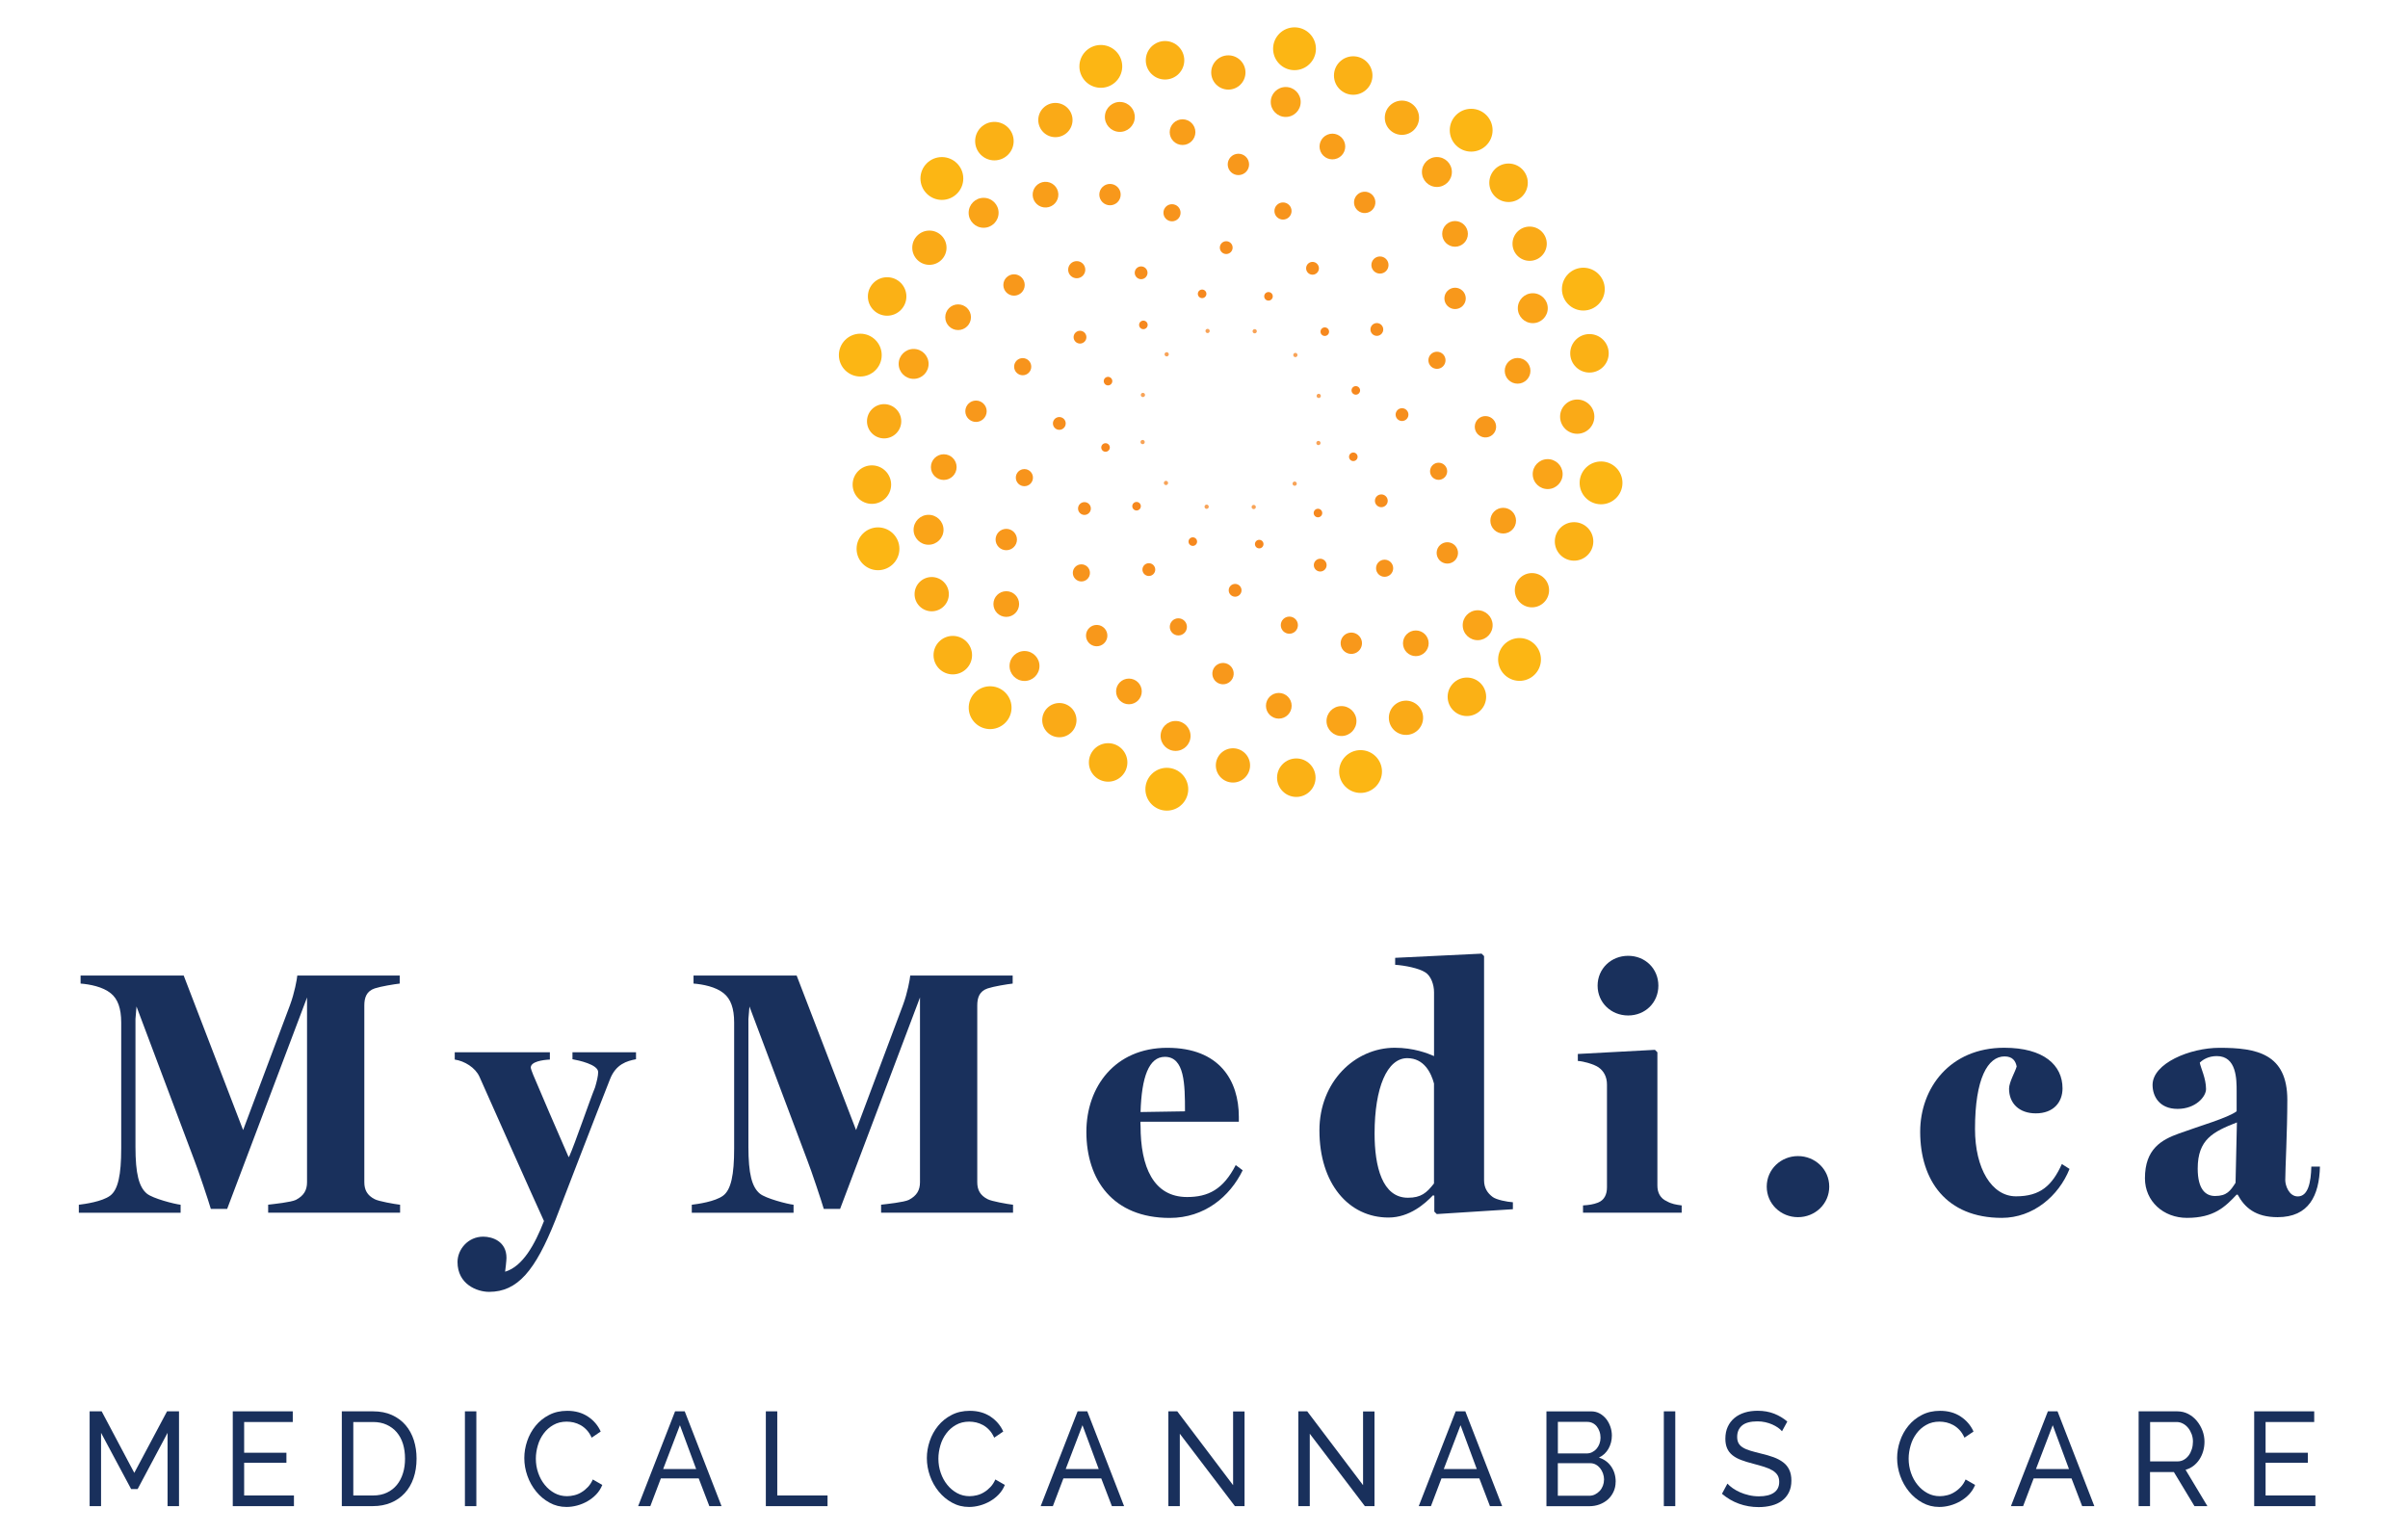 <svg width="182" height="116" viewBox="0 0 182 116" fill="none" xmlns="http://www.w3.org/2000/svg">
<path d="M30.243 91.68H20.268V91.075C20.712 91.022 22 90.89 22.367 90.709C22.972 90.392 23.206 89.972 23.206 89.371V75.407L23.128 75.617L17.169 91.392H15.935C15.778 90.841 14.988 88.478 14.7 87.745L10.317 76.091L10.239 77.037V86.696C10.239 88.742 10.502 89.741 11.103 90.239C11.548 90.606 13.177 91.025 13.651 91.079V91.684H5.959V91.079C6.404 91.025 7.716 90.844 8.321 90.396C8.926 89.951 9.161 88.82 9.161 86.828V77.3C9.161 76.226 8.898 75.514 8.375 75.094C7.77 74.596 6.774 74.411 6.091 74.358V73.753H13.885L18.375 85.433L21.919 75.984C22.26 75.066 22.445 74.041 22.47 73.753H30.211V74.358C29.767 74.411 28.795 74.568 28.322 74.724C27.693 74.934 27.536 75.432 27.536 76.012V89.371C27.536 89.948 27.746 90.367 28.322 90.659C28.61 90.816 29.792 91.025 30.24 91.079V91.684L30.243 91.68Z" fill="#19305C"/>
<path d="M48.067 80.079C47.384 80.21 46.544 80.445 46.1 81.601C45.153 83.988 42.425 91.075 41.98 92.231C40.457 96.063 39.12 97.664 36.967 97.664C36.049 97.664 34.58 97.088 34.58 95.408C34.58 94.462 35.366 93.491 36.523 93.491C37.231 93.491 38.28 93.857 38.28 95.092C38.28 95.277 38.202 95.985 38.177 96.141C39.515 95.746 40.432 94.067 41.115 92.31C40.511 91.022 36.601 82.206 36.234 81.391C35.921 80.708 35.107 80.21 34.37 80.103V79.552H41.56V80.103C41.009 80.128 40.116 80.26 40.116 80.708C40.116 80.787 40.219 81.05 40.301 81.26C40.511 81.786 42.478 86.351 42.98 87.482L43.033 87.404C43.428 86.539 44.556 83.231 44.975 82.206C45.107 81.761 45.21 81.341 45.21 81.05C45.21 80.473 43.713 80.157 43.268 80.079V79.552H48.071V80.079H48.067Z" fill="#19305C"/>
<path d="M76.571 91.68H66.595V91.075C67.04 91.022 68.328 90.89 68.694 90.709C69.299 90.392 69.534 89.972 69.534 89.371V75.407L69.456 75.617L63.496 91.392H62.262C62.105 90.841 61.316 88.478 61.028 87.745L56.645 76.091L56.566 77.037V86.696C56.566 88.742 56.83 89.741 57.431 90.239C57.876 90.606 59.505 91.025 59.978 91.079V91.684H52.286V91.079C52.731 91.025 54.044 90.844 54.649 90.396C55.254 89.951 55.488 88.82 55.488 86.828V77.3C55.488 76.226 55.225 75.514 54.702 75.094C54.097 74.596 53.101 74.411 52.418 74.358V73.753H60.213L64.703 85.433L68.246 75.984C68.588 75.066 68.772 74.041 68.797 73.753H76.539V74.358C76.094 74.411 75.123 74.568 74.65 74.724C74.02 74.934 73.863 75.432 73.863 76.012V89.371C73.863 89.948 74.073 90.367 74.65 90.659C74.938 90.816 76.119 91.025 76.567 91.079V91.684L76.571 91.68Z" fill="#19305C"/>
<path d="M93.921 88.478C92.95 90.474 91.033 92.075 88.411 92.075C84.106 92.075 82.11 89.186 82.11 85.564C82.11 82.178 84.262 79.214 88.226 79.214C92.189 79.214 93.633 81.708 93.633 84.437V84.803H86.205C86.18 84.803 86.205 85.091 86.205 85.116C86.205 88.215 87.176 90.495 89.723 90.495C91.324 90.495 92.452 89.919 93.398 88.08L93.925 88.475L93.921 88.478ZM89.563 84.017C89.563 81.971 89.538 79.897 88.041 79.897C86.835 79.897 86.283 81.42 86.205 84.07L89.563 84.017Z" fill="#19305C"/>
<path d="M114.342 91.417L108.593 91.783L108.408 91.598V90.392L108.305 90.367C107.729 90.972 106.547 92.046 104.946 92.046C101.93 92.046 99.724 89.474 99.724 85.458C99.724 81.783 102.403 79.21 105.42 79.21C106.836 79.21 107.914 79.63 108.387 79.84V75.013C108.387 74.436 108.152 73.778 107.732 73.515C107.259 73.198 106.184 72.988 105.448 72.938V72.412L111.983 72.095L112.168 72.28V89.236C112.168 89.812 112.432 90.207 112.823 90.495C113.111 90.705 113.901 90.862 114.346 90.89V91.417H114.342ZM108.383 89.474V81.914C108.173 81.128 107.647 79.997 106.362 79.997C104.84 79.997 103.893 82.227 103.893 85.692C103.893 88.186 104.47 90.549 106.412 90.549C107.408 90.549 107.828 90.182 108.38 89.474H108.383Z" fill="#19305C"/>
<path d="M127.1 91.68H119.647V91.129C120.091 91.104 120.433 91.05 120.774 90.919C121.247 90.734 121.457 90.314 121.457 89.763V81.993C121.457 81.416 121.223 80.968 120.803 80.68C120.49 80.47 119.728 80.235 119.255 80.207V79.68L125.083 79.367L125.268 79.552V89.631C125.268 90.182 125.502 90.602 125.976 90.812C126.342 91.022 126.684 91.075 127.103 91.129V91.68H127.1ZM123.058 72.259C124.346 72.259 125.342 73.23 125.342 74.515C125.342 75.799 124.346 76.77 123.058 76.77C121.77 76.77 120.749 75.799 120.749 74.515C120.749 73.23 121.774 72.259 123.058 72.259Z" fill="#19305C"/>
<path d="M135.894 87.4C137.182 87.4 138.257 88.396 138.257 89.709C138.257 91.022 137.182 92.018 135.894 92.018C134.606 92.018 133.532 91.022 133.532 89.709C133.532 88.396 134.606 87.4 135.894 87.4Z" fill="#19305C"/>
<path d="M156.418 88.371C155.604 90.417 153.661 92.071 151.299 92.071C147.101 92.071 145.13 89.236 145.13 85.561C145.13 82.252 147.385 79.21 151.48 79.21C154.472 79.21 155.888 80.523 155.888 82.281C155.888 83.33 155.205 84.17 153.867 84.17C152.608 84.17 151.847 83.409 151.847 82.306C151.847 81.808 152.32 81.018 152.423 80.626C152.345 80.231 152.135 79.865 151.505 79.865C150.246 79.865 149.274 81.519 149.274 85.351C149.274 88.343 150.534 90.442 152.373 90.442C154.212 90.442 155.102 89.627 155.838 88.001L156.415 88.368L156.418 88.371Z" fill="#19305C"/>
<path d="M175.345 88.186C175.291 90.392 174.505 92.018 172.143 92.018C170.464 92.018 169.649 91.282 169.126 90.314H169.048C168.183 91.232 167.344 92.071 165.294 92.071C163.509 92.071 162.118 90.812 162.118 89.079C162.118 86.849 163.377 86.166 164.69 85.692C166.266 85.116 168.39 84.511 169.048 84.013V82.491C169.048 81.598 169.048 79.84 167.55 79.84C166.895 79.84 166.476 80.128 166.262 80.338C166.34 80.758 166.735 81.519 166.735 82.334C166.735 82.91 165.949 83.832 164.583 83.832C163.217 83.832 162.694 82.886 162.694 82.021C162.694 80.395 165.501 79.214 167.76 79.214C170.567 79.214 172.879 79.659 172.879 83.152C172.879 85.54 172.723 88.35 172.723 89.215C172.723 89.634 173.011 90.449 173.669 90.449C174.455 90.449 174.665 89.375 174.694 88.194H175.348L175.345 88.186ZM169.073 84.853C167.262 85.561 166.106 86.141 166.106 88.343C166.106 89.891 166.682 90.417 167.418 90.417C168.311 90.417 168.575 90.022 168.966 89.421L169.069 84.853H169.073Z" fill="#19305C"/>
<path d="M12.665 113.865V108.323L10.402 112.574H9.912L7.638 108.323V113.865H6.774V106.697H7.684L10.15 111.35L12.626 106.697H13.53V113.865H12.665Z" fill="#19305C"/>
<path d="M22.217 113.058V113.865H17.593V106.697H22.128V107.504H18.453V109.827H21.648V110.585H18.453V113.058H22.214H22.217Z" fill="#19305C"/>
<path d="M25.835 113.865V106.697H28.194C28.738 106.697 29.215 106.789 29.628 106.978C30.041 107.166 30.386 107.423 30.66 107.746C30.934 108.07 31.14 108.447 31.279 108.881C31.417 109.315 31.485 109.778 31.485 110.269C31.485 110.813 31.407 111.307 31.254 111.749C31.101 112.19 30.88 112.567 30.592 112.88C30.304 113.193 29.959 113.435 29.55 113.606C29.14 113.776 28.692 113.862 28.194 113.862H25.835V113.865ZM30.613 110.272C30.613 109.867 30.56 109.497 30.457 109.155C30.35 108.814 30.194 108.525 29.987 108.28C29.781 108.038 29.525 107.849 29.226 107.711C28.927 107.572 28.582 107.504 28.201 107.504H26.703V113.058H28.201C28.593 113.058 28.938 112.987 29.24 112.844C29.543 112.702 29.795 112.506 29.998 112.257C30.201 112.008 30.354 111.713 30.457 111.375C30.564 111.034 30.613 110.667 30.613 110.269V110.272Z" fill="#19305C"/>
<path d="M35.139 113.865V106.697H36.003V113.865H35.139Z" fill="#19305C"/>
<path d="M39.628 110.233C39.628 109.803 39.7 109.372 39.845 108.945C39.988 108.518 40.201 108.134 40.479 107.793C40.756 107.451 41.098 107.177 41.5 106.971C41.902 106.761 42.361 106.658 42.873 106.658C43.481 106.658 44.001 106.804 44.435 107.092C44.869 107.38 45.193 107.757 45.402 108.223L44.719 108.689C44.616 108.461 44.495 108.269 44.349 108.113C44.207 107.96 44.05 107.835 43.88 107.739C43.709 107.647 43.535 107.579 43.357 107.536C43.179 107.497 43.001 107.476 42.83 107.476C42.453 107.476 42.119 107.558 41.827 107.725C41.535 107.889 41.29 108.106 41.094 108.372C40.895 108.639 40.745 108.938 40.65 109.273C40.553 109.607 40.5 109.941 40.5 110.276C40.5 110.653 40.56 111.012 40.678 111.35C40.795 111.692 40.959 111.991 41.172 112.254C41.382 112.517 41.631 112.723 41.919 112.88C42.208 113.037 42.521 113.111 42.859 113.111C43.037 113.111 43.222 113.086 43.41 113.04C43.599 112.994 43.78 112.919 43.951 112.812C44.125 112.709 44.285 112.578 44.435 112.418C44.584 112.261 44.709 112.069 44.805 111.848L45.523 112.261C45.413 112.531 45.264 112.766 45.068 112.973C44.872 113.179 44.652 113.35 44.406 113.492C44.161 113.634 43.901 113.741 43.624 113.816C43.35 113.89 43.079 113.926 42.82 113.926C42.354 113.926 41.923 113.819 41.535 113.602C41.144 113.389 40.81 113.108 40.525 112.759C40.24 112.41 40.02 112.019 39.863 111.578C39.707 111.137 39.628 110.689 39.628 110.23V110.233Z" fill="#19305C"/>
<path d="M51.023 106.697H51.753L54.535 113.865H53.613L52.809 111.766H49.949L49.152 113.865H48.231L51.023 106.697ZM52.617 111.058L51.39 107.746L50.123 111.058H52.617Z" fill="#19305C"/>
<path d="M57.883 113.865V106.697H58.747V113.058H62.547V113.865H57.886H57.883Z" fill="#19305C"/>
<path d="M70.053 110.233C70.053 109.803 70.124 109.372 70.27 108.945C70.412 108.518 70.626 108.134 70.903 107.793C71.181 107.451 71.522 107.177 71.924 106.971C72.326 106.761 72.785 106.658 73.298 106.658C73.906 106.658 74.425 106.804 74.86 107.092C75.294 107.38 75.617 107.757 75.827 108.223L75.144 108.689C75.041 108.461 74.92 108.269 74.774 108.113C74.632 107.96 74.475 107.835 74.305 107.739C74.134 107.647 73.96 107.579 73.782 107.536C73.604 107.497 73.426 107.476 73.255 107.476C72.878 107.476 72.544 107.558 72.252 107.725C71.96 107.889 71.715 108.106 71.519 108.372C71.32 108.639 71.17 108.938 71.074 109.273C70.978 109.607 70.925 109.941 70.925 110.276C70.925 110.653 70.985 111.012 71.103 111.35C71.22 111.692 71.384 111.991 71.597 112.254C71.807 112.517 72.056 112.723 72.344 112.88C72.632 113.037 72.946 113.111 73.284 113.111C73.461 113.111 73.646 113.086 73.835 113.04C74.023 112.994 74.205 112.919 74.376 112.812C74.55 112.709 74.71 112.578 74.86 112.418C75.009 112.261 75.133 112.069 75.23 111.848L75.948 112.261C75.838 112.531 75.689 112.766 75.493 112.973C75.297 113.179 75.077 113.35 74.831 113.492C74.586 113.634 74.326 113.741 74.048 113.816C73.775 113.89 73.504 113.926 73.244 113.926C72.778 113.926 72.348 113.819 71.96 113.602C71.569 113.389 71.234 113.108 70.95 112.759C70.665 112.41 70.445 112.019 70.288 111.578C70.132 111.137 70.053 110.689 70.053 110.23V110.233Z" fill="#19305C"/>
<path d="M81.448 106.697H82.178L84.96 113.865H84.038L83.234 111.766H80.374L79.577 113.865H78.656L81.448 106.697ZM83.042 111.058L81.815 107.746L80.548 111.058H83.042Z" fill="#19305C"/>
<path d="M89.172 108.394V113.865H88.307V106.697H88.98L93.199 112.279V106.704H94.064V113.862H93.334L89.172 108.39V108.394Z" fill="#19305C"/>
<path d="M98.995 108.394V113.865H98.13V106.697H98.802L103.022 112.279V106.704H103.886V113.862H103.157L98.995 108.39V108.394Z" fill="#19305C"/>
<path d="M110.023 106.697H110.752L113.535 113.865H112.613L111.809 111.766H108.949L108.152 113.865H107.23L110.023 106.697ZM111.617 111.058L110.39 107.746L109.123 111.058H111.617Z" fill="#19305C"/>
<path d="M122.112 112.019C122.112 112.297 122.059 112.549 121.952 112.777C121.845 113.005 121.703 113.2 121.521 113.364C121.34 113.524 121.127 113.648 120.888 113.737C120.65 113.826 120.39 113.869 120.116 113.869H116.882V106.7H120.269C120.508 106.7 120.721 106.754 120.913 106.861C121.105 106.967 121.269 107.11 121.404 107.28C121.539 107.451 121.642 107.647 121.717 107.867C121.792 108.088 121.827 108.308 121.827 108.529C121.827 108.885 121.742 109.216 121.575 109.518C121.404 109.82 121.162 110.048 120.849 110.194C121.24 110.315 121.546 110.539 121.774 110.866C122.002 111.194 122.116 111.578 122.116 112.023L122.112 112.019ZM117.747 107.487V109.881H119.913C120.066 109.881 120.209 109.849 120.337 109.785C120.465 109.721 120.575 109.635 120.668 109.529C120.76 109.422 120.835 109.294 120.888 109.152C120.942 109.006 120.97 108.853 120.97 108.693C120.97 108.533 120.945 108.365 120.892 108.22C120.842 108.07 120.771 107.942 120.685 107.835C120.6 107.729 120.493 107.643 120.369 107.583C120.244 107.522 120.113 107.494 119.97 107.494H117.747V107.487ZM121.237 111.859C121.237 111.699 121.208 111.542 121.155 111.389C121.102 111.236 121.027 111.105 120.934 110.991C120.842 110.877 120.732 110.785 120.604 110.717C120.475 110.649 120.337 110.617 120.18 110.617H117.743V113.079H120.113C120.273 113.079 120.419 113.047 120.554 112.98C120.689 112.912 120.806 112.823 120.91 112.713C121.013 112.603 121.091 112.471 121.148 112.325C121.205 112.176 121.233 112.023 121.233 111.863L121.237 111.859Z" fill="#19305C"/>
<path d="M125.755 113.865V106.697H126.62V113.865H125.755Z" fill="#19305C"/>
<path d="M134.685 108.202C134.606 108.109 134.507 108.017 134.379 107.928C134.251 107.839 134.108 107.76 133.948 107.689C133.788 107.618 133.614 107.561 133.425 107.519C133.237 107.476 133.041 107.455 132.835 107.455C132.305 107.455 131.917 107.558 131.668 107.768C131.422 107.977 131.298 108.262 131.298 108.625C131.298 108.821 131.333 108.981 131.405 109.109C131.476 109.237 131.586 109.347 131.735 109.436C131.885 109.529 132.073 109.607 132.297 109.674C132.522 109.742 132.788 109.813 133.094 109.888C133.447 109.97 133.763 110.062 134.048 110.165C134.332 110.269 134.574 110.4 134.777 110.553C134.98 110.706 135.133 110.895 135.236 111.119C135.343 111.339 135.396 111.613 135.396 111.937C135.396 112.279 135.332 112.577 135.204 112.83C135.076 113.083 134.902 113.293 134.681 113.456C134.461 113.62 134.201 113.741 133.898 113.819C133.6 113.897 133.272 113.937 132.92 113.937C132.397 113.937 131.899 113.851 131.429 113.68C130.96 113.51 130.533 113.257 130.149 112.93L130.561 112.161C130.665 112.275 130.796 112.389 130.96 112.506C131.123 112.62 131.308 112.723 131.515 112.816C131.721 112.908 131.945 112.98 132.187 113.036C132.426 113.093 132.678 113.122 132.941 113.122C133.429 113.122 133.806 113.033 134.073 112.848C134.34 112.663 134.475 112.393 134.475 112.03C134.475 111.827 134.432 111.656 134.347 111.521C134.261 111.382 134.133 111.265 133.966 111.162C133.799 111.062 133.592 110.973 133.347 110.895C133.102 110.816 132.82 110.738 132.507 110.656C132.162 110.567 131.856 110.475 131.597 110.375C131.333 110.276 131.116 110.155 130.938 110.012C130.761 109.87 130.629 109.699 130.54 109.497C130.451 109.294 130.405 109.052 130.405 108.771C130.405 108.429 130.465 108.123 130.586 107.864C130.707 107.6 130.878 107.38 131.095 107.198C131.312 107.017 131.572 106.882 131.871 106.789C132.169 106.697 132.497 106.654 132.849 106.654C133.308 106.654 133.724 106.729 134.098 106.875C134.468 107.024 134.799 107.22 135.087 107.469L134.685 108.205V108.202Z" fill="#19305C"/>
<path d="M143.387 110.233C143.387 109.803 143.458 109.372 143.604 108.945C143.746 108.518 143.959 108.134 144.237 107.793C144.514 107.451 144.856 107.177 145.258 106.971C145.66 106.761 146.119 106.658 146.631 106.658C147.24 106.658 147.759 106.804 148.193 107.092C148.627 107.38 148.951 107.757 149.161 108.223L148.478 108.689C148.374 108.461 148.253 108.269 148.108 108.113C147.965 107.96 147.809 107.835 147.638 107.739C147.467 107.647 147.293 107.579 147.115 107.536C146.937 107.497 146.759 107.476 146.588 107.476C146.211 107.476 145.877 107.558 145.585 107.725C145.293 107.889 145.048 108.106 144.852 108.372C144.653 108.639 144.504 108.938 144.408 109.273C144.312 109.607 144.258 109.941 144.258 110.276C144.258 110.653 144.319 111.012 144.436 111.35C144.553 111.692 144.717 111.991 144.931 112.254C145.141 112.517 145.39 112.723 145.678 112.88C145.966 113.037 146.279 113.111 146.617 113.111C146.795 113.111 146.98 113.086 147.168 113.04C147.357 112.994 147.538 112.919 147.709 112.812C147.883 112.709 148.044 112.578 148.193 112.418C148.342 112.261 148.467 112.069 148.563 111.848L149.282 112.261C149.171 112.531 149.022 112.766 148.826 112.973C148.631 113.179 148.41 113.35 148.164 113.492C147.919 113.634 147.659 113.741 147.382 113.816C147.108 113.89 146.837 113.926 146.578 113.926C146.112 113.926 145.681 113.819 145.293 113.602C144.902 113.389 144.568 113.108 144.283 112.759C143.999 112.41 143.778 112.019 143.621 111.578C143.465 111.137 143.387 110.689 143.387 110.23V110.233Z" fill="#19305C"/>
<path d="M154.782 106.697H155.511L158.293 113.865H157.372L156.568 111.766H153.707L152.91 113.865H151.989L154.782 106.697ZM156.376 111.058L155.148 107.746L153.882 111.058H156.376Z" fill="#19305C"/>
<path d="M161.641 113.865V106.697H164.558C164.857 106.697 165.134 106.761 165.387 106.892C165.64 107.024 165.857 107.198 166.038 107.419C166.219 107.636 166.362 107.885 166.465 108.155C166.568 108.429 166.618 108.707 166.618 108.988C166.618 109.237 166.586 109.479 166.518 109.71C166.451 109.941 166.355 110.151 166.23 110.34C166.106 110.528 165.956 110.688 165.778 110.824C165.604 110.959 165.405 111.055 165.188 111.115L166.838 113.862H165.86L164.305 111.286H162.502V113.862H161.637L161.641 113.865ZM162.505 110.482H164.569C164.747 110.482 164.91 110.443 165.053 110.361C165.195 110.279 165.319 110.173 165.423 110.034C165.526 109.895 165.604 109.735 165.661 109.554C165.718 109.372 165.746 109.184 165.746 108.988C165.746 108.792 165.714 108.597 165.647 108.419C165.579 108.241 165.49 108.081 165.38 107.946C165.266 107.807 165.138 107.7 164.985 107.622C164.836 107.543 164.675 107.504 164.512 107.504H162.509V110.482H162.505Z" fill="#19305C"/>
<path d="M175 113.058V113.865H170.375V106.697H174.911V107.504H171.236V109.827H174.43V110.585H171.236V113.058H174.996H175Z" fill="#19305C"/>
<path d="M88.19 61.284C87.297 61.284 86.571 60.558 86.571 59.665C86.571 58.772 87.297 58.046 88.19 58.046C89.083 58.046 89.809 58.772 89.809 59.665C89.809 60.558 89.083 61.284 88.19 61.284Z" fill="#FCB614"/>
<path d="M102.833 59.946C101.94 59.946 101.214 59.22 101.214 58.327C101.214 57.434 101.94 56.709 102.833 56.709C103.726 56.709 104.452 57.434 104.452 58.327C104.452 59.22 103.726 59.946 102.833 59.946Z" fill="#FCB614"/>
<path d="M116.455 50.053C116.564 49.165 115.933 48.357 115.046 48.248C114.159 48.139 113.351 48.77 113.241 49.657C113.132 50.544 113.763 51.352 114.65 51.461C115.538 51.571 116.345 50.94 116.455 50.053Z" fill="#FCB614"/>
<path d="M121.132 38.12C122.023 38.052 122.691 37.274 122.623 36.383C122.555 35.492 121.777 34.824 120.885 34.892C119.994 34.96 119.327 35.738 119.395 36.63C119.463 37.521 120.241 38.188 121.132 38.12Z" fill="#FCB614"/>
<path d="M119.671 23.477C118.778 23.477 118.053 22.751 118.053 21.858C118.053 20.965 118.778 20.239 119.671 20.239C120.564 20.239 121.29 20.965 121.29 21.858C121.29 22.751 120.564 23.477 119.671 23.477Z" fill="#FCB614"/>
<path d="M111.194 11.463C110.301 11.463 109.575 10.737 109.575 9.844C109.575 8.951 110.301 8.225 111.194 8.225C112.087 8.225 112.812 8.951 112.812 9.844C112.812 10.737 112.087 11.463 111.194 11.463Z" fill="#FCB614"/>
<path d="M97.987 5.298C98.877 5.218 99.534 4.431 99.454 3.541C99.373 2.65 98.587 1.994 97.696 2.074C96.806 2.154 96.149 2.941 96.229 3.831C96.309 4.722 97.096 5.379 97.987 5.298Z" fill="#FCB614"/>
<path d="M84.817 5.126C84.876 4.234 84.201 3.463 83.309 3.404C82.417 3.345 81.645 4.02 81.586 4.912C81.527 5.804 82.202 6.575 83.094 6.634C83.986 6.694 84.757 6.019 84.817 5.126Z" fill="#FCB614"/>
<path d="M71.188 15.113C70.295 15.113 69.569 14.387 69.569 13.494C69.569 12.601 70.295 11.875 71.188 11.875C72.081 11.875 72.807 12.601 72.807 13.494C72.807 14.387 72.081 15.113 71.188 15.113Z" fill="#FCB614"/>
<path d="M65.023 28.465C64.13 28.465 63.404 27.739 63.404 26.846C63.404 25.953 64.13 25.227 65.023 25.227C65.916 25.227 66.641 25.953 66.641 26.846C66.641 27.739 65.916 28.465 65.023 28.465Z" fill="#FCB614"/>
<path d="M66.36 43.108C65.468 43.108 64.742 42.382 64.742 41.489C64.742 40.596 65.468 39.87 66.36 39.87C67.253 39.87 67.979 40.596 67.979 41.489C67.979 42.382 67.253 43.108 66.36 43.108Z" fill="#FCB614"/>
<path d="M76.451 53.602C76.507 52.709 75.828 51.941 74.936 51.885C74.044 51.83 73.275 52.508 73.22 53.401C73.164 54.293 73.843 55.061 74.735 55.117C75.627 55.172 76.395 54.494 76.451 53.602Z" fill="#FCB614"/>
<path d="M83.754 59.096C82.95 59.096 82.299 58.445 82.299 57.641C82.299 56.837 82.95 56.185 83.754 56.185C84.558 56.185 85.209 56.837 85.209 57.641C85.209 58.445 84.558 59.096 83.754 59.096Z" fill="#FBB115"/>
<path d="M97.977 60.248C97.173 60.248 96.522 59.597 96.522 58.793C96.522 57.989 97.173 57.338 97.977 57.338C98.781 57.338 99.432 57.989 99.432 58.793C99.432 59.597 98.781 60.248 97.977 60.248Z" fill="#FBB115"/>
<path d="M110.87 54.133C110.066 54.133 109.415 53.482 109.415 52.678C109.415 51.874 110.066 51.223 110.87 51.223C111.674 51.223 112.325 51.874 112.325 52.678C112.325 53.482 111.674 54.133 110.87 54.133Z" fill="#FBB115"/>
<path d="M120.425 40.956C120.438 40.152 119.798 39.49 118.994 39.477C118.191 39.464 117.529 40.104 117.515 40.908C117.502 41.711 118.143 42.373 118.946 42.387C119.75 42.4 120.412 41.759 120.425 40.956Z" fill="#FBB115"/>
<path d="M120.134 28.166C119.33 28.166 118.679 27.515 118.679 26.711C118.679 25.907 119.33 25.256 120.134 25.256C120.938 25.256 121.589 25.907 121.589 26.711C121.589 27.515 120.938 28.166 120.134 28.166Z" fill="#FBB115"/>
<path d="M114.018 15.273C113.214 15.273 112.563 14.622 112.563 13.818C112.563 13.014 113.214 12.363 114.018 12.363C114.822 12.363 115.473 13.014 115.473 13.818C115.473 14.622 114.822 15.273 114.018 15.273Z" fill="#FBB115"/>
<path d="M102.278 7.165C101.474 7.165 100.823 6.514 100.823 5.71C100.823 4.906 101.474 4.255 102.278 4.255C103.082 4.255 103.733 4.906 103.733 5.71C103.733 6.514 103.082 7.165 102.278 7.165Z" fill="#FBB115"/>
<path d="M88.055 6.012C87.251 6.012 86.6 5.361 86.6 4.557C86.6 3.753 87.251 3.102 88.055 3.102C88.859 3.102 89.51 3.753 89.51 4.557C89.51 5.361 88.859 6.012 88.055 6.012Z" fill="#FBB115"/>
<path d="M75.158 12.124C74.354 12.124 73.703 11.473 73.703 10.669C73.703 9.865 74.354 9.214 75.158 9.214C75.963 9.214 76.614 9.865 76.614 10.669C76.614 11.473 75.963 12.124 75.158 12.124Z" fill="#FBB115"/>
<path d="M67.051 23.868C66.247 23.868 65.596 23.217 65.596 22.413C65.596 21.609 66.247 20.958 67.051 20.958C67.855 20.958 68.506 21.609 68.506 22.413C68.506 23.217 67.855 23.868 67.051 23.868Z" fill="#FBB115"/>
<path d="M65.898 38.092C65.094 38.092 64.443 37.441 64.443 36.636C64.443 35.832 65.094 35.181 65.898 35.181C66.702 35.181 67.353 35.832 67.353 36.636C67.353 37.441 66.702 38.092 65.898 38.092Z" fill="#FBB115"/>
<path d="M72.013 50.984C72.817 50.984 73.469 50.333 73.469 49.529C73.469 48.726 72.817 48.074 72.013 48.074C71.21 48.074 70.558 48.726 70.558 49.529C70.558 50.333 71.21 50.984 72.013 50.984Z" fill="#FBB115"/>
<path d="M80.068 55.737C79.353 55.737 78.773 55.157 78.773 54.442C78.773 53.727 79.353 53.148 80.068 53.148C80.783 53.148 81.363 53.727 81.363 54.442C81.363 55.157 80.783 55.737 80.068 55.737Z" fill="#FAAA17"/>
<path d="M93.189 59.16C92.473 59.16 91.894 58.58 91.894 57.865C91.894 57.15 92.473 56.57 93.189 56.57C93.904 56.57 94.483 57.15 94.483 57.865C94.483 58.58 93.904 59.16 93.189 59.16Z" fill="#FAAA17"/>
<path d="M106.309 55.559C107.024 55.535 107.584 54.936 107.56 54.221C107.536 53.507 106.937 52.946 106.223 52.97C105.508 52.994 104.948 53.593 104.972 54.308C104.995 55.023 105.594 55.583 106.309 55.559Z" fill="#FAAA17"/>
<path d="M115.787 45.915C115.071 45.915 114.492 45.335 114.492 44.62C114.492 43.905 115.071 43.325 115.787 43.325C116.502 43.325 117.082 43.905 117.082 44.62C117.082 45.335 116.502 45.915 115.787 45.915Z" fill="#FAAA17"/>
<path d="M119.209 32.794C118.494 32.794 117.914 32.214 117.914 31.499C117.914 30.784 118.494 30.204 119.209 30.204C119.924 30.204 120.504 30.784 120.504 31.499C120.504 32.214 119.924 32.794 119.209 32.794Z" fill="#FAAA17"/>
<path d="M115.612 19.72C114.897 19.72 114.317 19.14 114.317 18.425C114.317 17.71 114.897 17.13 115.612 17.13C116.327 17.13 116.907 17.71 116.907 18.425C116.907 19.14 116.327 19.72 115.612 19.72Z" fill="#FAAA17"/>
<path d="M105.96 10.196C105.245 10.196 104.665 9.616 104.665 8.901C104.665 8.186 105.245 7.606 105.96 7.606C106.675 7.606 107.255 8.186 107.255 8.901C107.255 9.616 106.675 10.196 105.96 10.196Z" fill="#FAAA17"/>
<path d="M92.84 6.774C92.125 6.774 91.545 6.194 91.545 5.479C91.545 4.764 92.125 4.184 92.84 4.184C93.555 4.184 94.135 4.764 94.135 5.479C94.135 6.194 93.555 6.774 92.84 6.774Z" fill="#FAAA17"/>
<path d="M79.769 10.37C79.054 10.37 78.474 9.791 78.474 9.075C78.474 8.36 79.054 7.781 79.769 7.781C80.484 7.781 81.064 8.36 81.064 9.075C81.064 9.791 80.484 10.37 79.769 10.37Z" fill="#FAAA17"/>
<path d="M70.245 20.022C69.53 20.022 68.95 19.442 68.95 18.727C68.95 18.012 69.53 17.432 70.245 17.432C70.96 17.432 71.54 18.012 71.54 18.727C71.54 19.442 70.96 20.022 70.245 20.022Z" fill="#FAAA17"/>
<path d="M66.823 33.143C66.108 33.143 65.528 32.563 65.528 31.848C65.528 31.133 66.108 30.553 66.823 30.553C67.538 30.553 68.118 31.133 68.118 31.848C68.118 32.563 67.538 33.143 66.823 33.143Z" fill="#FAAA17"/>
<path d="M70.42 46.214C69.705 46.214 69.125 45.634 69.125 44.919C69.125 44.203 69.705 43.623 70.42 43.623C71.135 43.623 71.715 44.203 71.715 44.919C71.715 45.634 71.135 46.214 70.42 46.214Z" fill="#FAAA17"/>
<path d="M78.565 50.379C78.581 49.754 78.088 49.235 77.464 49.218C76.839 49.202 76.319 49.695 76.303 50.319C76.287 50.944 76.779 51.464 77.404 51.48C78.029 51.496 78.548 51.004 78.565 50.379Z" fill="#FAA418"/>
<path d="M88.852 56.769C88.226 56.769 87.72 56.264 87.72 55.638C87.72 55.011 88.226 54.506 88.852 54.506C89.478 54.506 89.983 55.011 89.983 55.638C89.983 56.264 89.478 56.769 88.852 56.769Z" fill="#FAA418"/>
<path d="M101.418 55.642C102.042 55.627 102.537 55.109 102.522 54.484C102.507 53.859 101.989 53.365 101.364 53.38C100.739 53.395 100.245 53.913 100.26 54.538C100.275 55.162 100.793 55.657 101.418 55.642Z" fill="#FAA418"/>
<path d="M111.718 48.397C112.342 48.379 112.834 47.858 112.815 47.233C112.797 46.609 112.276 46.117 111.651 46.136C111.027 46.154 110.535 46.675 110.554 47.3C110.572 47.924 111.093 48.416 111.718 48.397Z" fill="#FAA418"/>
<path d="M117.009 36.973C117.633 36.955 118.125 36.433 118.106 35.809C118.088 35.184 117.567 34.693 116.942 34.711C116.318 34.73 115.826 35.251 115.845 35.875C115.863 36.5 116.384 36.991 117.009 36.973Z" fill="#FAA418"/>
<path d="M115.851 24.43C115.224 24.43 114.719 23.925 114.719 23.299C114.719 22.673 115.224 22.168 115.851 22.168C116.477 22.168 116.982 22.673 116.982 23.299C116.982 23.925 116.477 24.43 115.851 24.43Z" fill="#FAA418"/>
<path d="M108.604 14.134C107.978 14.134 107.472 13.629 107.472 13.003C107.472 12.377 107.978 11.872 108.604 11.872C109.23 11.872 109.735 12.377 109.735 13.003C109.735 13.629 109.23 14.134 108.604 14.134Z" fill="#FAA418"/>
<path d="M97.177 8.841C96.55 8.841 96.045 8.336 96.045 7.709C96.045 7.083 96.55 6.578 97.177 6.578C97.803 6.578 98.308 7.083 98.308 7.709C98.308 8.336 97.803 8.841 97.177 8.841Z" fill="#FAA418"/>
<path d="M85.768 8.907C85.805 8.283 85.33 7.747 84.706 7.71C84.083 7.673 83.547 8.148 83.51 8.772C83.472 9.396 83.948 9.931 84.571 9.969C85.195 10.006 85.731 9.53 85.768 8.907Z" fill="#FAA418"/>
<path d="M74.344 17.219C73.718 17.219 73.212 16.714 73.212 16.088C73.212 15.461 73.718 14.956 74.344 14.956C74.97 14.956 75.475 15.461 75.475 16.088C75.475 16.714 74.97 17.219 74.344 17.219Z" fill="#FAA418"/>
<path d="M69.053 28.642C69.678 28.642 70.185 28.136 70.185 27.511C70.185 26.886 69.678 26.38 69.053 26.38C68.429 26.38 67.922 26.886 67.922 27.511C67.922 28.136 68.429 28.642 69.053 28.642Z" fill="#FAA418"/>
<path d="M70.181 41.183C70.806 41.183 71.313 40.676 71.313 40.052C71.313 39.427 70.806 38.92 70.181 38.92C69.556 38.92 69.05 39.427 69.05 40.052C69.05 40.676 69.556 41.183 70.181 41.183Z" fill="#FAA418"/>
<path d="M76.055 46.637C76.591 46.637 77.026 46.202 77.026 45.666C77.026 45.129 76.591 44.695 76.055 44.695C75.519 44.695 75.084 45.129 75.084 45.666C75.084 46.202 75.519 46.637 76.055 46.637Z" fill="#F99E19"/>
<path d="M85.326 53.243C84.789 53.243 84.355 52.809 84.355 52.272C84.355 51.735 84.789 51.301 85.326 51.301C85.863 51.301 86.297 51.735 86.297 52.272C86.297 52.809 85.863 53.243 85.326 53.243Z" fill="#F99E19"/>
<path d="M96.654 54.328C97.19 54.328 97.625 53.894 97.625 53.357C97.625 52.821 97.19 52.386 96.654 52.386C96.117 52.386 95.682 52.821 95.682 53.357C95.682 53.894 96.117 54.328 96.654 54.328Z" fill="#F99E19"/>
<path d="M107.01 49.604C107.546 49.604 107.981 49.169 107.981 48.633C107.981 48.096 107.546 47.662 107.01 47.662C106.473 47.662 106.039 48.096 106.039 48.633C106.039 49.169 106.473 49.604 107.01 49.604Z" fill="#F99E19"/>
<path d="M113.613 40.333C113.076 40.333 112.642 39.899 112.642 39.362C112.642 38.824 113.076 38.39 113.613 38.39C114.15 38.39 114.584 38.824 114.584 39.362C114.584 39.899 114.15 40.333 113.613 40.333Z" fill="#F99E19"/>
<path d="M114.701 29.006C115.238 29.006 115.673 28.571 115.673 28.034C115.673 27.498 115.238 27.063 114.701 27.063C114.165 27.063 113.73 27.498 113.73 28.034C113.73 28.571 114.165 29.006 114.701 29.006Z" fill="#F99E19"/>
<path d="M109.973 18.653C110.51 18.653 110.945 18.218 110.945 17.681C110.945 17.145 110.51 16.71 109.973 16.71C109.437 16.71 109.002 17.145 109.002 17.681C109.002 18.218 109.437 18.653 109.973 18.653Z" fill="#F99E19"/>
<path d="M101.076 11.974C101.571 11.768 101.807 11.2 101.601 10.705C101.396 10.209 100.828 9.974 100.332 10.179C99.837 10.384 99.602 10.953 99.807 11.448C100.012 11.944 100.58 12.179 101.076 11.974Z" fill="#F99E19"/>
<path d="M89.378 10.961C89.915 10.961 90.35 10.526 90.35 9.99C90.35 9.453 89.915 9.019 89.378 9.019C88.842 9.019 88.407 9.453 88.407 9.99C88.407 10.526 88.842 10.961 89.378 10.961Z" fill="#F99E19"/>
<path d="M79.075 15.685C79.61 15.656 80.02 15.197 79.991 14.662C79.961 14.126 79.503 13.716 78.967 13.746C78.432 13.775 78.022 14.234 78.051 14.769C78.081 15.305 78.539 15.715 79.075 15.685Z" fill="#F99E19"/>
<path d="M72.415 24.953C72.952 24.953 73.387 24.518 73.387 23.982C73.387 23.446 72.952 23.011 72.415 23.011C71.879 23.011 71.444 23.446 71.444 23.982C71.444 24.518 71.879 24.953 72.415 24.953Z" fill="#F99E19"/>
<path d="M71.33 36.284C70.793 36.284 70.359 35.85 70.359 35.313C70.359 34.776 70.793 34.342 71.33 34.342C71.868 34.342 72.302 34.776 72.302 35.313C72.302 35.85 71.868 36.284 71.33 36.284Z" fill="#F99E19"/>
<path d="M76.365 41.535C76.777 41.364 76.972 40.892 76.802 40.48C76.631 40.068 76.159 39.872 75.746 40.043C75.334 40.214 75.139 40.686 75.309 41.098C75.48 41.51 75.953 41.706 76.365 41.535Z" fill="#F8981B"/>
<path d="M83.696 48.088C83.716 47.643 83.371 47.265 82.926 47.245C82.48 47.225 82.103 47.569 82.082 48.015C82.062 48.461 82.407 48.838 82.852 48.858C83.298 48.879 83.676 48.534 83.696 48.088Z" fill="#F8981B"/>
<path d="M93.243 50.983C93.275 50.538 92.94 50.151 92.495 50.12C92.05 50.088 91.664 50.423 91.632 50.868C91.6 51.313 91.935 51.699 92.38 51.731C92.825 51.763 93.211 51.428 93.243 50.983Z" fill="#F8981B"/>
<path d="M102.233 49.431C102.675 49.376 102.99 48.973 102.936 48.53C102.881 48.088 102.478 47.773 102.035 47.828C101.593 47.882 101.278 48.285 101.333 48.728C101.387 49.17 101.79 49.485 102.233 49.431Z" fill="#F8981B"/>
<path d="M109.816 42.487C110.195 42.252 110.313 41.755 110.078 41.375C109.844 40.996 109.346 40.879 108.967 41.113C108.587 41.347 108.47 41.845 108.704 42.225C108.939 42.604 109.437 42.721 109.816 42.487Z" fill="#F8981B"/>
<path d="M113.079 32.304C113.101 31.858 112.758 31.479 112.312 31.457C111.867 31.434 111.488 31.777 111.466 32.223C111.443 32.668 111.786 33.048 112.232 33.07C112.677 33.092 113.057 32.749 113.079 32.304Z" fill="#F8981B"/>
<path d="M109.977 23.366C109.529 23.366 109.169 23.003 109.169 22.559C109.169 22.114 109.532 21.751 109.977 21.751C110.422 21.751 110.785 22.114 110.785 22.559C110.785 23.003 110.422 23.366 109.977 23.366Z" fill="#F8981B"/>
<path d="M103.212 16.105C103.657 16.068 103.987 15.678 103.951 15.233C103.914 14.789 103.524 14.458 103.079 14.495C102.635 14.532 102.304 14.922 102.341 15.366C102.378 15.811 102.768 16.141 103.212 16.105Z" fill="#F8981B"/>
<path d="M93.786 13.216C94.22 13.114 94.489 12.679 94.386 12.245C94.284 11.81 93.849 11.542 93.415 11.644C92.981 11.746 92.712 12.181 92.814 12.616C92.917 13.05 93.352 13.319 93.786 13.216Z" fill="#F8981B"/>
<path d="M76.642 22.352C76.194 22.352 75.834 21.99 75.834 21.545C75.834 21.1 76.197 20.737 76.642 20.737C77.087 20.737 77.45 21.1 77.45 21.545C77.45 21.99 77.087 22.352 76.642 22.352Z" fill="#F8981B"/>
<path d="M73.767 31.898C73.319 31.898 72.96 31.535 72.96 31.09C72.96 30.645 73.323 30.282 73.767 30.282C74.212 30.282 74.575 30.645 74.575 31.09C74.575 31.535 74.212 31.898 73.767 31.898Z" fill="#F8981B"/>
<path d="M84.688 14.865C84.773 14.427 84.486 14.004 84.048 13.919C83.61 13.835 83.187 14.122 83.102 14.559C83.018 14.998 83.305 15.421 83.743 15.505C84.181 15.59 84.604 15.303 84.688 14.865Z" fill="#F8981B"/>
<path d="M77.425 36.757C77.069 36.757 76.777 36.469 76.777 36.11C76.777 35.751 77.065 35.462 77.425 35.462C77.784 35.462 78.072 35.751 78.072 36.11C78.072 36.469 77.784 36.757 77.425 36.757Z" fill="#F7941C"/>
<path d="M81.733 43.958C81.377 43.958 81.085 43.67 81.085 43.311C81.085 42.951 81.374 42.663 81.733 42.663C82.092 42.663 82.38 42.951 82.38 43.311C82.38 43.67 82.092 43.958 81.733 43.958Z" fill="#F7941C"/>
<path d="M89.062 48.039C88.706 48.039 88.414 47.751 88.414 47.391C88.414 47.032 88.702 46.744 89.062 46.744C89.421 46.744 89.709 47.032 89.709 47.391C89.709 47.751 89.421 48.039 89.062 48.039Z" fill="#F7941C"/>
<path d="M97.451 47.91C97.095 47.91 96.803 47.622 96.803 47.263C96.803 46.904 97.091 46.615 97.451 46.615C97.81 46.615 98.098 46.904 98.098 47.263C98.098 47.622 97.81 47.91 97.451 47.91Z" fill="#F7941C"/>
<path d="M104.651 43.606C104.295 43.606 104.004 43.318 104.004 42.958C104.004 42.599 104.292 42.311 104.651 42.311C105.01 42.311 105.299 42.599 105.299 42.958C105.299 43.318 105.01 43.606 104.651 43.606Z" fill="#F7941C"/>
<path d="M109.38 35.646C109.39 35.289 109.108 34.991 108.75 34.981C108.393 34.971 108.095 35.253 108.085 35.61C108.075 35.968 108.357 36.266 108.715 36.276C109.072 36.285 109.37 36.004 109.38 35.646Z" fill="#F7941C"/>
<path d="M108.607 27.885C108.251 27.885 107.96 27.596 107.96 27.237C107.96 26.878 108.248 26.59 108.607 26.59C108.967 26.59 109.255 26.878 109.255 27.237C109.255 27.596 108.967 27.885 108.607 27.885Z" fill="#F7941C"/>
<path d="M104.299 20.684C103.943 20.684 103.651 20.396 103.651 20.037C103.651 19.677 103.94 19.389 104.299 19.389C104.658 19.389 104.946 19.677 104.946 20.037C104.946 20.396 104.658 20.684 104.299 20.684Z" fill="#F7941C"/>
<path d="M96.97 16.6C96.615 16.6 96.323 16.312 96.323 15.952C96.323 15.593 96.611 15.305 96.97 15.305C97.33 15.305 97.618 15.593 97.618 15.952C97.618 16.312 97.33 16.6 96.97 16.6Z" fill="#F7941C"/>
<path d="M88.581 16.732C88.226 16.732 87.934 16.443 87.934 16.084C87.934 15.725 88.222 15.437 88.581 15.437C88.941 15.437 89.229 15.725 89.229 16.084C89.229 16.443 88.941 16.732 88.581 16.732Z" fill="#F7941C"/>
<path d="M81.381 21.036C81.025 21.036 80.733 20.748 80.733 20.389C80.733 20.029 81.021 19.741 81.381 19.741C81.74 19.741 82.028 20.029 82.028 20.389C82.028 20.748 81.74 21.036 81.381 21.036Z" fill="#F7941C"/>
<path d="M77.297 28.369C76.941 28.369 76.649 28.08 76.649 27.721C76.649 27.362 76.937 27.073 77.297 27.073C77.656 27.073 77.944 27.362 77.944 27.721C77.944 28.08 77.656 28.369 77.297 28.369Z" fill="#F7941C"/>
<path d="M80.064 32.495C79.798 32.495 79.581 32.278 79.581 32.011C79.581 31.745 79.798 31.528 80.064 31.528C80.331 31.528 80.548 31.745 80.548 32.011C80.548 32.278 80.331 32.495 80.064 32.495Z" fill="#F68E1D"/>
<path d="M81.964 38.928C81.697 38.928 81.48 38.711 81.48 38.444C81.48 38.177 81.697 37.96 81.964 37.96C82.231 37.96 82.448 38.177 82.448 38.444C82.448 38.711 82.231 38.928 81.964 38.928Z" fill="#F68E1D"/>
<path d="M86.831 43.545C86.564 43.545 86.347 43.328 86.347 43.062C86.347 42.795 86.564 42.578 86.831 42.578C87.098 42.578 87.315 42.795 87.315 43.062C87.315 43.328 87.098 43.545 86.831 43.545Z" fill="#F68E1D"/>
<path d="M93.352 45.111C93.085 45.111 92.868 44.894 92.868 44.627C92.868 44.36 93.085 44.143 93.352 44.143C93.619 44.143 93.836 44.36 93.836 44.627C93.836 44.894 93.619 45.111 93.352 45.111Z" fill="#F68E1D"/>
<path d="M99.784 43.207C99.517 43.207 99.3 42.99 99.3 42.724C99.3 42.457 99.517 42.24 99.784 42.24C100.051 42.24 100.268 42.457 100.268 42.724C100.268 42.99 100.051 43.207 99.784 43.207Z" fill="#F68E1D"/>
<path d="M104.402 38.344C104.135 38.344 103.918 38.127 103.918 37.86C103.918 37.593 104.135 37.377 104.402 37.377C104.669 37.377 104.886 37.593 104.886 37.86C104.886 38.127 104.669 38.344 104.402 38.344Z" fill="#F68E1D"/>
<path d="M105.974 31.828C106.242 31.824 106.455 31.604 106.451 31.337C106.447 31.07 106.227 30.856 105.96 30.86C105.693 30.864 105.48 31.084 105.483 31.351C105.487 31.618 105.707 31.832 105.974 31.828Z" fill="#F68E1D"/>
<path d="M104.064 25.391C103.797 25.391 103.58 25.174 103.58 24.907C103.58 24.64 103.797 24.423 104.064 24.423C104.331 24.423 104.548 24.64 104.548 24.907C104.548 25.174 104.331 25.391 104.064 25.391Z" fill="#F68E1D"/>
<path d="M99.211 20.767C99.478 20.762 99.691 20.542 99.686 20.275C99.681 20.008 99.461 19.795 99.194 19.799C98.927 19.804 98.714 20.024 98.718 20.292C98.723 20.559 98.943 20.772 99.211 20.767Z" fill="#F68E1D"/>
<path d="M92.68 19.204C92.413 19.204 92.196 18.987 92.196 18.72C92.196 18.453 92.413 18.236 92.68 18.236C92.947 18.236 93.164 18.453 93.164 18.72C93.164 18.987 92.947 19.204 92.68 19.204Z" fill="#F68E1D"/>
<path d="M86.248 21.107C85.981 21.107 85.764 20.89 85.764 20.623C85.764 20.357 85.981 20.14 86.248 20.14C86.514 20.14 86.731 20.357 86.731 20.623C86.731 20.89 86.514 21.107 86.248 21.107Z" fill="#F68E1D"/>
<path d="M81.635 25.974C81.903 25.97 82.116 25.75 82.112 25.483C82.108 25.216 81.888 25.002 81.621 25.006C81.354 25.01 81.141 25.23 81.144 25.497C81.148 25.764 81.368 25.978 81.635 25.974Z" fill="#F68E1D"/>
<path d="M83.746 29.137C83.569 29.137 83.423 28.991 83.423 28.813C83.423 28.635 83.569 28.489 83.746 28.489C83.924 28.489 84.07 28.635 84.07 28.813C84.07 28.991 83.924 29.137 83.746 29.137Z" fill="#F6881E"/>
<path d="M83.558 34.153C83.38 34.153 83.234 34.008 83.234 33.83C83.234 33.652 83.38 33.506 83.558 33.506C83.736 33.506 83.882 33.652 83.882 33.83C83.882 34.008 83.736 34.153 83.558 34.153Z" fill="#F6881E"/>
<path d="M85.903 38.593C85.725 38.593 85.579 38.447 85.579 38.269C85.579 38.091 85.725 37.946 85.903 37.946C86.08 37.946 86.226 38.091 86.226 38.269C86.226 38.447 86.08 38.593 85.903 38.593Z" fill="#F6881E"/>
<path d="M90.154 41.269C89.976 41.269 89.83 41.123 89.83 40.945C89.83 40.767 89.976 40.621 90.154 40.621C90.332 40.621 90.478 40.767 90.478 40.945C90.478 41.123 90.332 41.269 90.154 41.269Z" fill="#F6881E"/>
<path d="M95.174 41.457C95.353 41.457 95.497 41.312 95.497 41.133C95.497 40.955 95.353 40.81 95.174 40.81C94.995 40.81 94.85 40.955 94.85 41.133C94.85 41.312 94.995 41.457 95.174 41.457Z" fill="#F6881E"/>
<path d="M99.614 39.109C99.436 39.109 99.29 38.963 99.29 38.785C99.29 38.607 99.436 38.461 99.614 38.461C99.791 38.461 99.937 38.607 99.937 38.785C99.937 38.963 99.791 39.109 99.614 39.109Z" fill="#F6881E"/>
<path d="M102.285 34.858C102.107 34.858 101.962 34.712 101.962 34.534C101.962 34.356 102.107 34.21 102.285 34.21C102.463 34.21 102.609 34.356 102.609 34.534C102.609 34.712 102.463 34.858 102.285 34.858Z" fill="#F6881E"/>
<path d="M102.474 29.838C102.296 29.838 102.15 29.692 102.15 29.514C102.15 29.336 102.296 29.19 102.474 29.19C102.652 29.19 102.798 29.336 102.798 29.514C102.798 29.692 102.652 29.838 102.474 29.838Z" fill="#F6881E"/>
<path d="M100.129 25.398C100.308 25.398 100.453 25.253 100.453 25.074C100.453 24.895 100.308 24.75 100.129 24.75C99.951 24.75 99.806 24.895 99.806 25.074C99.806 25.253 99.951 25.398 100.129 25.398Z" fill="#F6881E"/>
<path d="M95.874 22.726C96.053 22.726 96.198 22.581 96.198 22.402C96.198 22.224 96.053 22.079 95.874 22.079C95.696 22.079 95.551 22.224 95.551 22.402C95.551 22.581 95.696 22.726 95.874 22.726Z" fill="#F6881E"/>
<path d="M90.858 22.538C90.68 22.538 90.534 22.392 90.534 22.214C90.534 22.036 90.68 21.89 90.858 21.89C91.036 21.89 91.182 22.036 91.182 22.214C91.182 22.392 91.036 22.538 90.858 22.538Z" fill="#F6881E"/>
<path d="M86.418 24.886C86.24 24.886 86.095 24.74 86.095 24.562C86.095 24.384 86.24 24.238 86.418 24.238C86.596 24.238 86.742 24.384 86.742 24.562C86.742 24.74 86.596 24.886 86.418 24.886Z" fill="#F6881E"/>
<path d="M88.179 26.945C88.09 26.945 88.019 26.874 88.019 26.785C88.019 26.696 88.09 26.625 88.179 26.625C88.268 26.625 88.339 26.696 88.339 26.785C88.339 26.874 88.268 26.945 88.179 26.945Z" fill="#F8A357"/>
<path d="M86.383 30.019C86.294 30.019 86.223 29.948 86.223 29.859C86.223 29.77 86.294 29.699 86.383 29.699C86.472 29.699 86.543 29.77 86.543 29.859C86.543 29.948 86.472 30.019 86.383 30.019Z" fill="#F8A357"/>
<path d="M86.361 33.58C86.272 33.58 86.201 33.509 86.201 33.42C86.201 33.331 86.272 33.26 86.361 33.26C86.45 33.26 86.522 33.331 86.522 33.42C86.522 33.509 86.45 33.58 86.361 33.58Z" fill="#F8A357"/>
<path d="M88.126 36.672C88.037 36.672 87.966 36.601 87.966 36.512C87.966 36.423 88.037 36.352 88.126 36.352C88.215 36.352 88.286 36.423 88.286 36.512C88.286 36.601 88.215 36.672 88.126 36.672Z" fill="#F8A357"/>
<path d="M91.2 38.469C91.111 38.469 91.04 38.398 91.04 38.309C91.04 38.22 91.111 38.148 91.2 38.148C91.289 38.148 91.36 38.22 91.36 38.309C91.36 38.398 91.289 38.469 91.2 38.469Z" fill="#F8A357"/>
<path d="M94.757 38.49C94.668 38.49 94.597 38.419 94.597 38.33C94.597 38.241 94.668 38.17 94.757 38.17C94.846 38.17 94.918 38.241 94.918 38.33C94.918 38.419 94.846 38.49 94.757 38.49Z" fill="#F8A357"/>
<path d="M97.853 36.725C97.764 36.725 97.692 36.654 97.692 36.565C97.692 36.476 97.764 36.405 97.853 36.405C97.942 36.405 98.013 36.476 98.013 36.565C98.013 36.654 97.942 36.725 97.853 36.725Z" fill="#F8A357"/>
<path d="M99.649 33.651C99.56 33.651 99.489 33.58 99.489 33.491C99.489 33.403 99.56 33.331 99.649 33.331C99.738 33.331 99.809 33.403 99.809 33.491C99.809 33.58 99.738 33.651 99.649 33.651Z" fill="#F8A357"/>
<path d="M99.671 30.09C99.582 30.09 99.51 30.019 99.51 29.93C99.51 29.841 99.582 29.77 99.671 29.77C99.759 29.77 99.831 29.841 99.831 29.93C99.831 30.019 99.759 30.09 99.671 30.09Z" fill="#F8A357"/>
<path d="M97.906 26.999C97.817 26.999 97.746 26.928 97.746 26.839C97.746 26.75 97.817 26.679 97.906 26.679C97.995 26.679 98.066 26.75 98.066 26.839C98.066 26.928 97.995 26.999 97.906 26.999Z" fill="#F8A357"/>
<path d="M94.832 25.202C94.743 25.202 94.672 25.131 94.672 25.042C94.672 24.953 94.743 24.882 94.832 24.882C94.921 24.882 94.992 24.953 94.992 25.042C94.992 25.131 94.921 25.202 94.832 25.202Z" fill="#F8A357"/>
<path d="M91.271 25.181C91.182 25.181 91.111 25.11 91.111 25.021C91.111 24.932 91.182 24.861 91.271 24.861C91.36 24.861 91.431 24.932 91.431 25.021C91.431 25.11 91.36 25.181 91.271 25.181Z" fill="#F8A357"/>
</svg>
